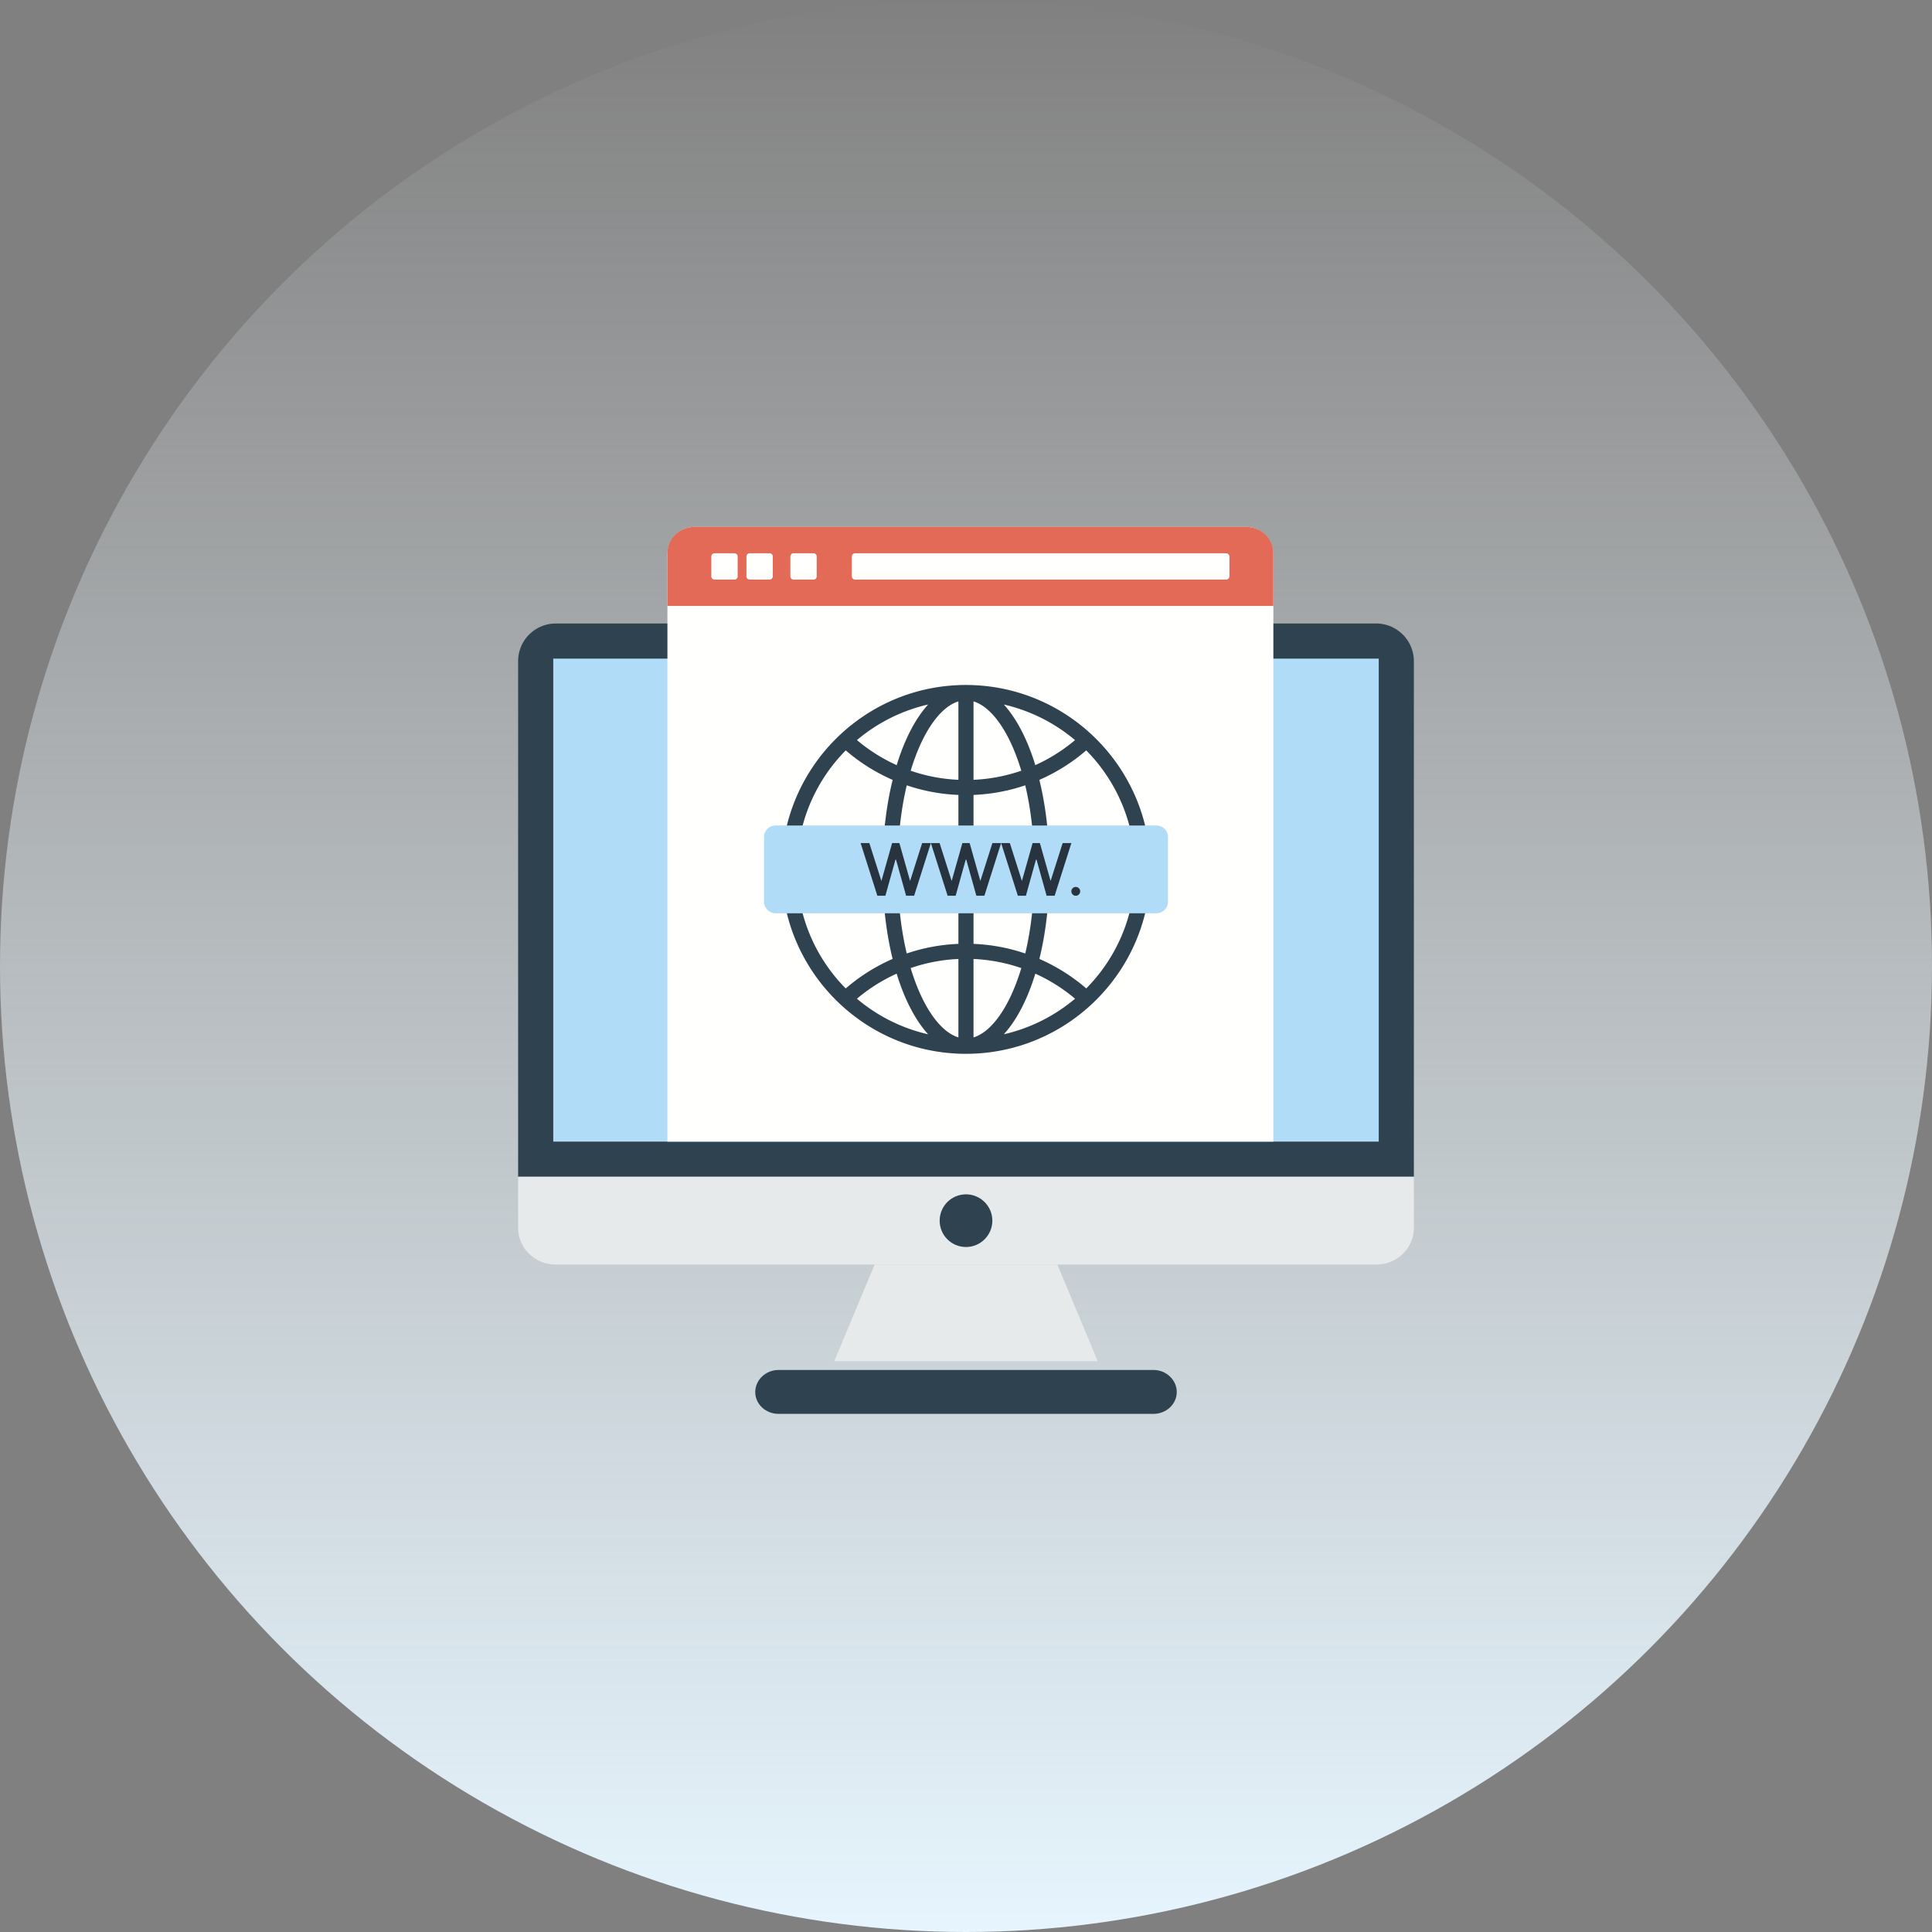 <svg width="220" height="220" version="1.1" xmlns="http://www.w3.org/2000/svg"><rect width="100%" height="100%" fill="#808080" stroke="none"/><defs><linearGradient x1="50%" y1="0%" x2="50%" y2="100%" id="linearGradient-1"><stop stop-color="#F4FBFF" stop-opacity="0" offset="0%"/><stop stop-color="#E6F5FE" offset="100%"/></linearGradient></defs><g id="VPN-Unlimited-Browser-Extensions" stroke="none" stroke-width="1" fill="none" fill-rule="evenodd"><g id="Group-27"><circle id="Oval-79" fill="url(#linearGradient-1)" cx="110" cy="110" r="110"/><g id="Group-5" transform="translate(59 60)"><path d="M102 15.284V74H0V15.284A4.287 4.287 0 014.283 11h93.434A4.296 4.296 0 01102 15.284" id="Fill-66" fill="#2F424F"/><path id="Fill-67" fill="#B0DCF7" d="M4 70h94V15H4z"/><path d="M102 74v5.838c0 2.289-1.913 4.162-4.283 4.162H4.283C1.913 84 0 82.127 0 79.838V74h102" id="Fill-68" fill="#E7EAEA"/><path id="Fill-69" fill="#E7EAEA" d="M66 95H36l4.593-11h20.814L66 95"/><path d="M75 98.514c0 1.372-1.19 2.486-2.657 2.486H29.658C28.19 101 27 99.886 27 98.514 27 97.143 28.191 96 29.658 96h42.685C73.81 96 75 97.143 75 98.514" id="Fill-71" fill="#2F424F"/><path d="M54 79c0 1.66-1.356 3-3 3-1.66 0-3-1.34-3-3s1.34-3 3-3c1.644 0 3 1.34 3 3" id="Fill-72" fill="#2F424F"/><path d="M86 3.1V70H17V3.1C17 1.388 18.378 0 20.078 0h62.844C84.622 0 86 1.388 86 3.1" id="Fill-73" fill="#FFFFFE"/><path d="M86 9V2.979C86 1.34 84.625 0 82.922 0H20.078C18.375 0 17 1.34 17 2.979V9h69" id="Fill-74" fill="#E36A57"/><path d="M25 3.369V5.63c0 .207-.163.37-.37.37h-2.26a.367.367 0 01-.37-.37V3.37c0-.206.163-.369.37-.369h2.26c.207 0 .37.163.37.369" id="Fill-75" fill="#FFFFFE"/><path d="M29 3.369V5.63c0 .207-.163.37-.37.37h-2.26a.367.367 0 01-.37-.37V3.37c0-.206.163-.369.37-.369h2.26c.207 0 .37.163.37.369" id="Fill-76" fill="#FFFFFE"/><path d="M34 3.369V5.63c0 .207-.163.37-.37.37h-2.26a.367.367 0 01-.37-.37V3.37c0-.206.163-.369.37-.369h2.26c.207 0 .37.163.37.369" id="Fill-77" fill="#FFFFFE"/><path d="M81 3.369V5.63c0 .207-.175.37-.395.37h-42.21C38.174 6 38 5.837 38 5.63V3.37c0-.206.174-.369.395-.369h42.21c.22 0 .395.163.395.369" id="Fill-78" fill="#FFFFFE"/><path d="M31.763 39.86h9.74c.06 3.396.458 6.565 1.141 9.333a20.99 20.99 0 00-5.34 3.363 19.2 19.2 0 01-5.54-12.696zm5.544-14.414a20.998 20.998 0 005.34 3.36c-.684 2.769-1.084 5.938-1.143 9.334h-9.74a19.227 19.227 0 015.543-12.694zM70.235 38.14h-9.74c-.06-3.397-.459-6.566-1.142-9.335a20.942 20.942 0 005.337-3.357 19.215 19.215 0 015.545 12.692zm-10.88 11.055c.683-2.769 1.082-5.939 1.141-9.335h9.74a19.191 19.191 0 01-5.542 12.692 20.968 20.968 0 00-5.339-3.357zm-.46 1.678c1.62.73 3.14 1.685 4.523 2.852a19.23 19.23 0 01-8.11 4.05c1.454-1.594 2.687-3.964 3.586-6.902zM46.69 57.778a19.208 19.208 0 01-8.11-4.051 19.292 19.292 0 014.524-2.856c.899 2.941 2.133 5.313 3.586 6.907zm3.446-8.578v8.932c-2.064-.63-4.108-3.469-5.436-7.896a19.18 19.18 0 015.436-1.036zm0-9.34v7.62a20.913 20.913 0 00-5.884 1.093c-.602-2.519-.97-5.461-1.028-8.713h6.912zm0-9.34v7.62h-6.912c.058-3.252.428-6.195 1.03-8.714 1.885.64 3.86 1.011 5.882 1.094zm-7.03-3.391a19.267 19.267 0 01-4.524-2.855 19.214 19.214 0 018.11-4.053c-1.452 1.595-2.687 3.967-3.585 6.908zm7.03-7.261v8.93a19.135 19.135 0 01-5.434-1.035c1.328-4.425 3.371-7.265 5.434-7.895zm5.171.356a19.245 19.245 0 018.108 4.053 19.256 19.256 0 01-4.523 2.85c-.899-2.938-2.133-5.308-3.585-6.903zm-3.45 8.575v-8.931c2.064.63 4.11 3.468 5.44 7.894a19.28 19.28 0 01-5.44 1.037zm0 9.34v-7.62a20.96 20.96 0 005.888-1.094c.602 2.519.972 5.462 1.03 8.715h-6.919zm0 9.34V39.86h6.92c-.058 3.253-.428 6.195-1.03 8.715a20.944 20.944 0 00-5.89-1.095zm0 1.722c1.872.082 3.7.434 5.441 1.037-1.329 4.426-3.376 7.265-5.442 7.894v-8.931zM72 39.008C72 27.428 62.58 18.006 51 18h-.009C39.416 18 30 27.425 30 39.008 30 50.583 39.416 60 50.991 60h.01C62.58 59.993 72 50.58 72 39.007z" id="Fill-79" fill="#2F424F"/><path d="M74 35.299v7.39c0 .717-.602 1.311-1.331 1.311H29.33A1.33 1.33 0 0128 42.688v-7.39c0-.717.602-1.298 1.331-1.298H72.67c.729 0 1.331.58 1.331 1.299" id="Fill-80" fill="#B0DCF7"/><path id="Fill-81" fill="#27333F" d="M41.367 40.318L42.586 36h.828l1.22 4.318L46.007 36H47l-1.907 6h-.913l-1.149-4.111h-.062L41.82 42h-.914L39 36h.992l1.375 4.318"/><path id="Fill-82" fill="#27333F" d="M49.367 40.318L50.587 36h.827l1.22 4.318L54.007 36H55l-1.906 6h-.914l-1.149-4.111h-.062L49.821 42h-.914L47 36h.992l1.375 4.318"/><path id="Fill-83" fill="#27333F" d="M57.367 40.318L58.587 36h.827l1.22 4.318L62.008 36H63l-1.906 6h-.915l-1.148-4.111h-.062L57.82 42h-.915L55 36h.992l1.375 4.318"/><path d="M63.145 41.852a.484.484 0 01-.145-.355c0-.138.047-.256.145-.352a.477.477 0 01.35-.145.49.49 0 01.357.145.472.472 0 01.148.352c0 .139-.05.257-.148.355a.484.484 0 01-.356.148.471.471 0 01-.351-.148" id="Fill-84" fill="#27333F"/></g></g></g></svg>